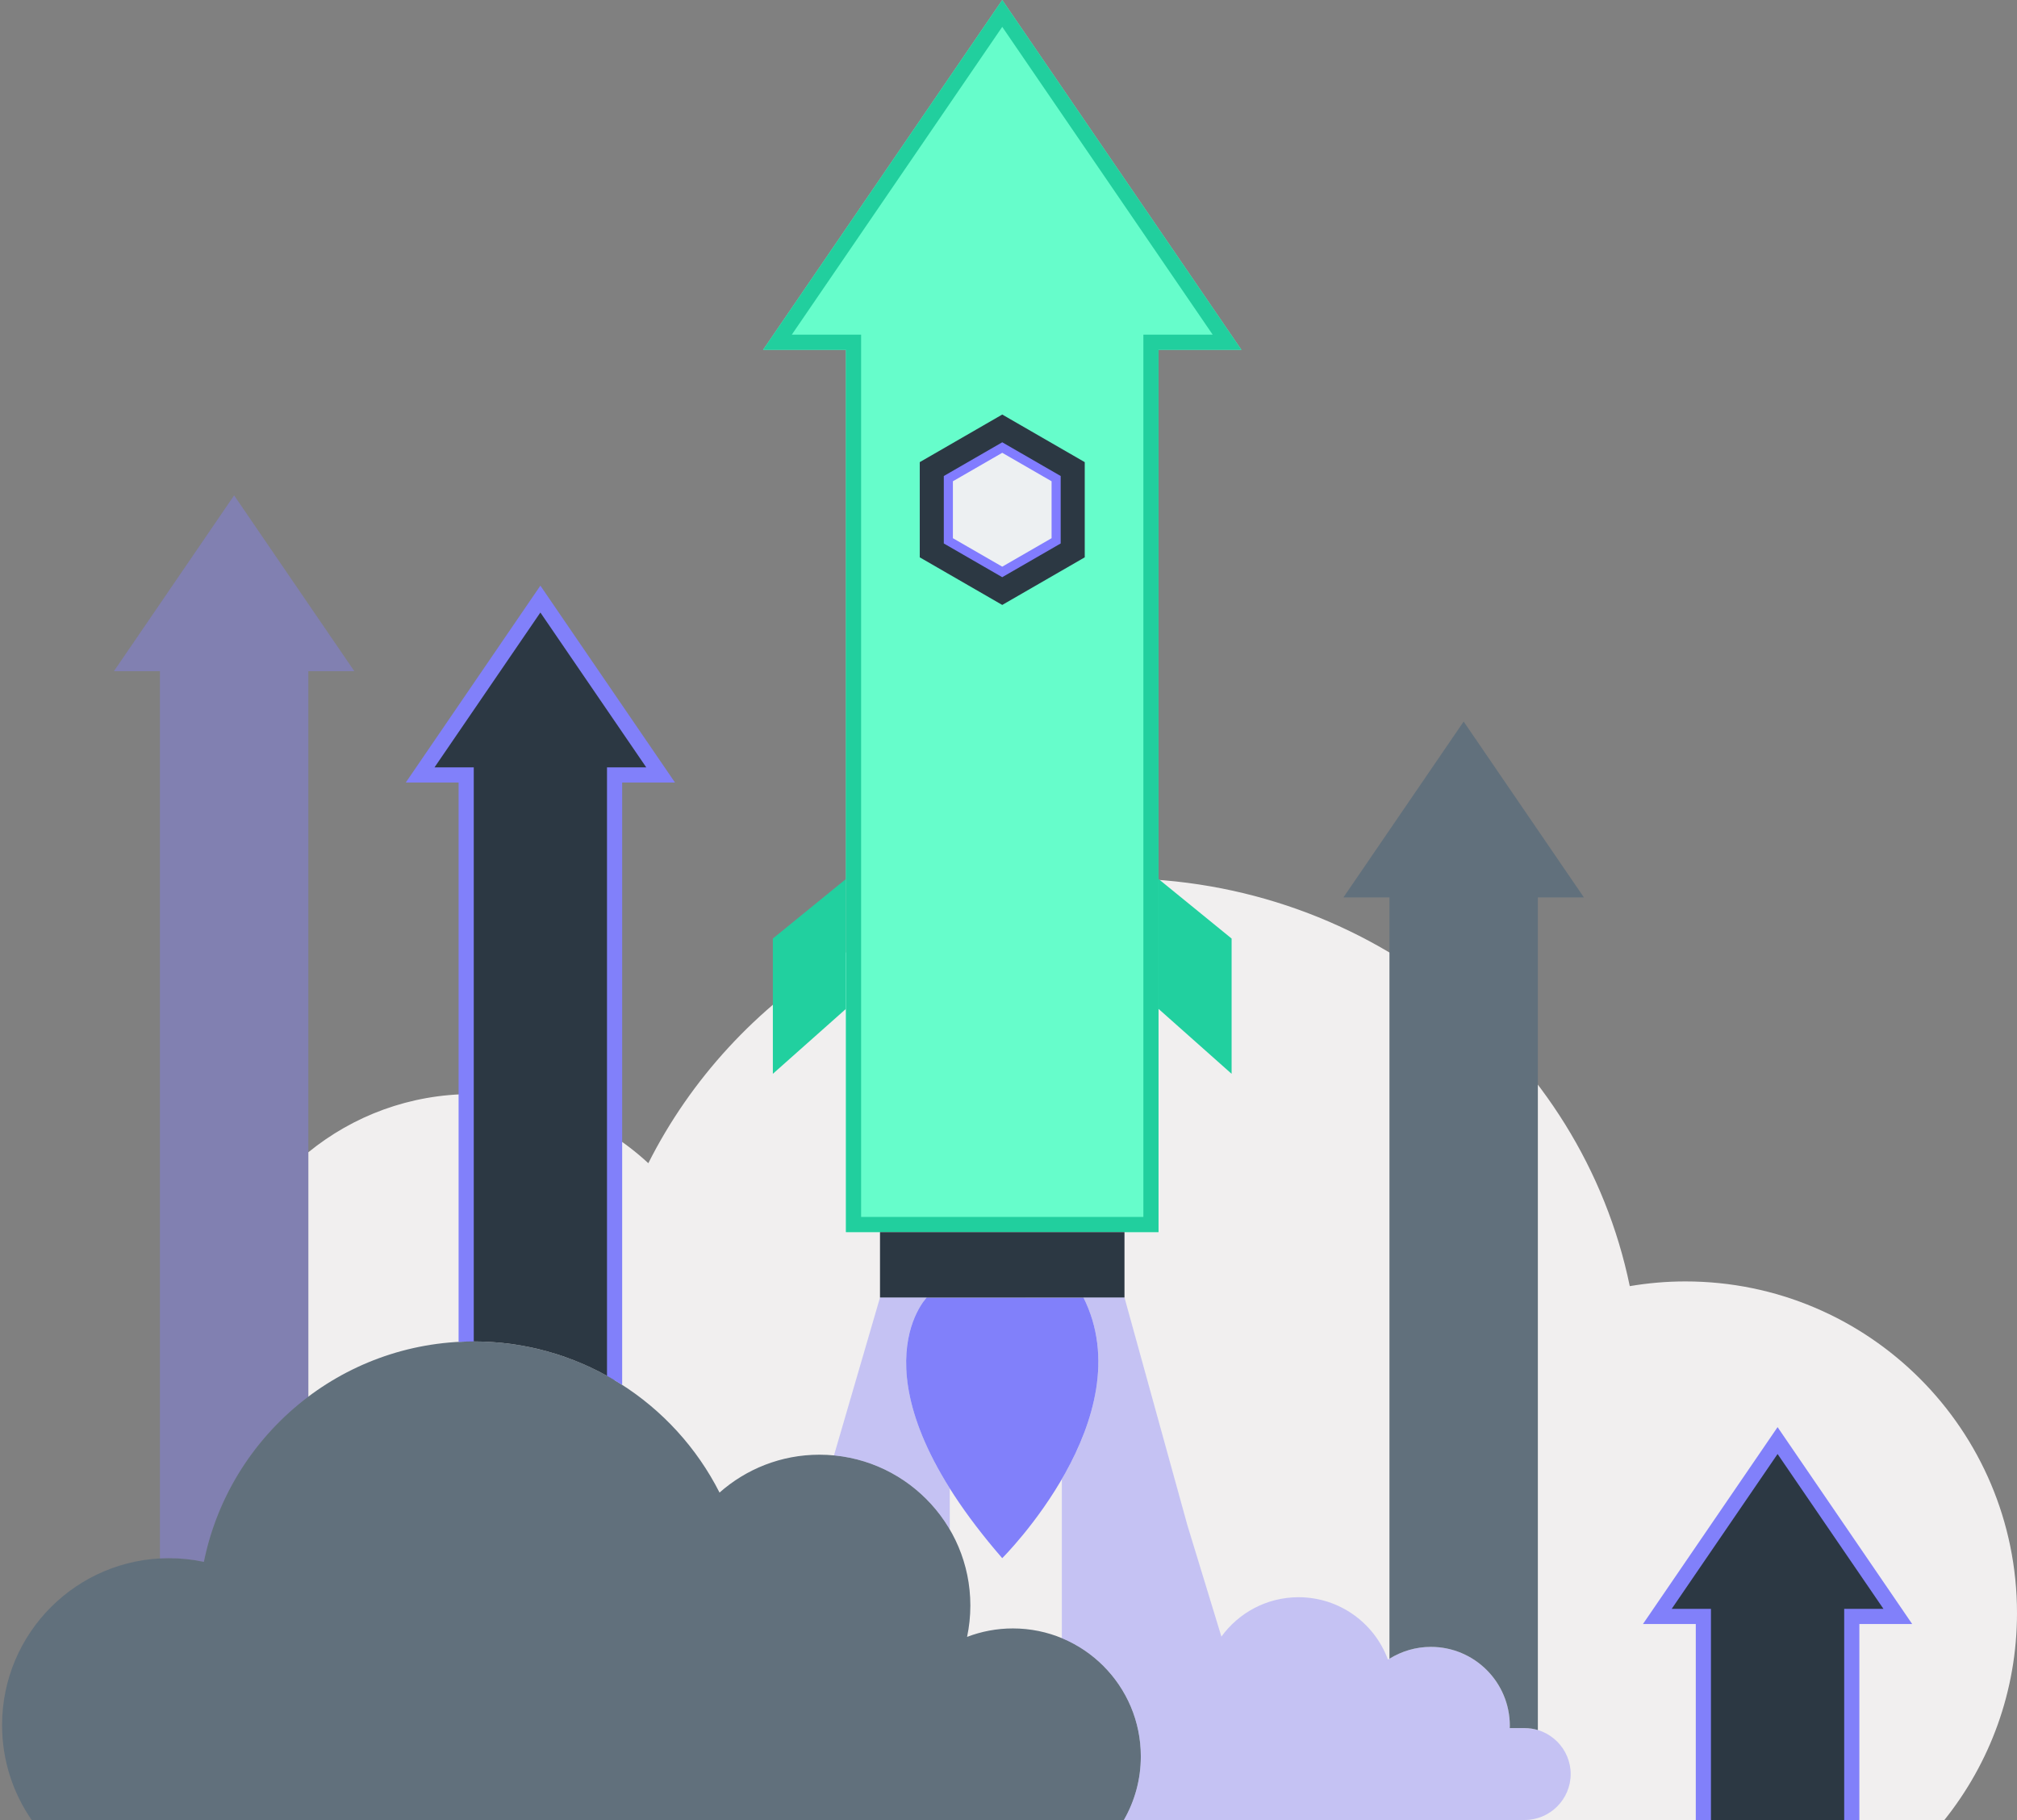 <?xml version="1.0" encoding="UTF-8"?>
<svg xmlns="http://www.w3.org/2000/svg" id="Performance" viewBox="0 0 664.902 600">
  <rect x="0" y="0" width="664.902" height="600" fill="#808080" stroke="none"/>
  <defs>
    <style>
      .cls-1 {
        fill: #8280fb;
        opacity: .4;
      }

      .cls-1, .cls-2, .cls-3, .cls-4, .cls-5, .cls-6, .cls-7, .cls-8, .cls-9, .cls-10 {
        stroke-width: 0px;
      }

      .cls-2 {
        fill: #61707c;
      }

      .cls-3 {
        fill: #817cff;
      }

      .cls-4 {
        fill: #8180fa;
      }

      .cls-5 {
        fill: #2c3843;
      }

      .cls-6 {
        fill: #21cf9e;
      }

      .cls-7 {
        fill: #21d09f;
      }

      .cls-8 {
        fill: #66fdcb;
      }

      .cls-9 {
        fill: #f1efef;
      }

      .cls-10 {
        fill: #edf0f2;
      }
    </style>
  </defs>
  <path class="cls-9" d="M555.557,422.451c-6.24,0-12.348.551-18.303,1.554-15.805-76.678-85.382-134.441-168.829-134.441-67.943,0-126.687,38.297-154.705,93.914-15.261-14.135-35.676-22.787-58.119-22.787-20.467,0-39.241,7.198-53.96,19.187v132.718c14.721,11.984,33.495,19.181,53.96,19.181,19.165,0,36.856-6.302,51.119-16.943,13.426,35.62,38.91,65.577,71.657,85.166h362.592c14.964-18.703,23.933-42.41,23.933-68.223,0-60.379-48.955-109.326-109.345-109.326Z"></path>
  <polygon class="cls-7" points="278.858 332.603 254.772 354.009 254.772 309.413 278.858 289.79 278.858 332.603"></polygon>
  <polygon class="cls-7" points="381.91 332.603 405.996 354.009 405.996 309.413 381.91 289.79 381.91 332.603"></polygon>
  <path class="cls-4" d="M357.172,427.783c19.794,39.603-26.789,85.903-26.789,85.903-51.26-59.073-24.899-85.914-24.899-85.914l51.688.011Z"></path>
  <g>
    <path class="cls-8" d="M330.389,0l-78.841,115.321h27.32v290.879h103.042V115.321h27.319L330.389,0ZM330.388,193.673c-10.503,0-19.017-8.513-19.017-19.013s8.514-19.013,19.017-19.013,19.017,8.513,19.017,19.013-8.514,19.013-19.017,19.013Z"></path>
    <path class="cls-6" d="M381.91,406.2h-103.042V115.321h-27.32L330.389,0l78.84,115.321h-27.319v290.879ZM283.868,401.2h93.042V110.321h22.845L330.389,8.859l-69.366,101.461h22.845v290.879Z"></path>
  </g>
  <rect class="cls-5" x="290.092" y="406.2" width="80.592" height="21.572"></rect>
  <path class="cls-2" d="M333.882,536.852c-5.317,0-10.4.993-15.086,2.788.705-3.334,1.082-6.788,1.082-10.332,0-27.465-22.268-49.73-49.738-49.73-12.64,0-24.171,4.723-32.946,12.489-14.971-29.554-45.616-49.826-81.017-49.826-43.936,0-80.579,31.207-88.973,72.661-3.7-.784-7.535-1.205-11.469-1.205-30.403,0-55.05,24.642-55.05,55.04,0,11.614,3.607,22.382,9.749,31.262h360.057c3.546-6.177,5.584-13.329,5.584-20.962,0-23.299-18.891-42.186-42.193-42.186Z"></path>
  <path class="cls-5" d="M153.675,442.297c.833-.023,1.664-.055,2.502-.055,16.969,0,32.839,4.668,46.42,12.773v-199.542h15.172l-39.633-57.972-39.633,57.972h15.172v186.824Z"></path>
  <path class="cls-4" d="M151.175,442.393c1.657-.09,3.321-.151,5-.151v-189.268h-12.934l34.896-51.042,34.896,51.042h-12.935v200.604c1.701.943,3.368,1.937,5,2.984v-198.588h17.41l-44.371-64.901-44.371,64.901h17.41v184.419Z"></path>
  <path class="cls-1" d="M52.718,513.783c.999-.054,2.004-.086,3.016-.086,3.934,0,7.769.42,11.469,1.205,4.483-22.141,17.029-41.353,34.437-54.454v-239.165h15.172l-39.633-57.972-39.633,57.972h15.172v292.5Z"></path>
  <path class="cls-1" d="M502.625,569.712h-4.948c.007-.254.038-.502.038-.758,0-14.37-11.652-26.021-26.025-26.021-5.224,0-10.078,1.554-14.154,4.203-4.409-12.006-15.944-20.571-29.48-20.571-10.459,0-19.717,5.118-25.422,12.98l-11.22-36.744-20.729-75.029h-33.605s.002.004.003.007l20.089.004c10.312,20.631,2.608,43.077-7.138,59.851v52.426c15.287,6.34,26.041,21.401,26.041,38.978,0,7.633-2.038,14.785-5.584,20.962h132.134c8.331,0,15.147-6.815,15.147-15.144s-6.816-15.144-15.147-15.144Z"></path>
  <g>
    <path class="cls-1" d="M292.44,427.773h-2.348l-15.173,52.04c16.304,1.555,30.303,10.979,38.173,24.43v-13.551c-27.085-43.087-7.608-62.919-7.608-62.919h-13.043Z"></path>
    <polygon class="cls-1" points="319.605 427.773 305.483 427.773 319.604 427.776 319.605 427.773"></polygon>
  </g>
  <path class="cls-2" d="M458.032,546.838c3.973-2.46,8.641-3.905,13.658-3.905,14.373,0,26.025,11.65,26.025,26.021,0,.256-.031.504-.038.758h4.948c1.504,0,2.955.229,4.329.642v-274.504h15.172l-39.633-57.972-39.633,57.972h15.172v250.988Z"></path>
  <polygon class="cls-5" points="561.515 600 610.437 600 610.437 532.891 625.609 532.891 585.976 474.919 546.342 532.891 561.515 532.891 561.515 600"></polygon>
  <polygon class="cls-4" points="559.014 600 564.014 600 564.014 530.391 551.08 530.391 585.976 479.349 620.872 530.391 607.937 530.391 607.937 600 612.937 600 612.937 535.391 630.346 535.391 585.976 470.49 541.605 535.391 559.014 535.391 559.014 600"></polygon>
  <g id="Polygon-9">
    <polygon class="cls-5" points="330.388 136.663 357.581 152.355 357.581 183.739 330.388 199.431 303.196 183.739 303.196 152.355 330.388 136.663 330.388 136.663 330.388 136.663"></polygon>
  </g>
  <g id="Polygon-9-2" data-name="Polygon-9">
    <polygon class="cls-10" points="312.623 178.299 312.623 157.796 330.388 147.543 348.154 157.796 348.154 178.299 330.388 188.551 312.623 178.299"></polygon>
    <path class="cls-3" d="M330.388,149.276l16.265,9.386v18.77l-16.265,9.386-16.265-9.386v-18.77l16.265-9.386M330.388,145.812l-19.265,11.117v22.235l19.265,11.118,19.265-11.118v-22.235l-19.265-11.117h0Z"></path>
  </g>
</svg>
